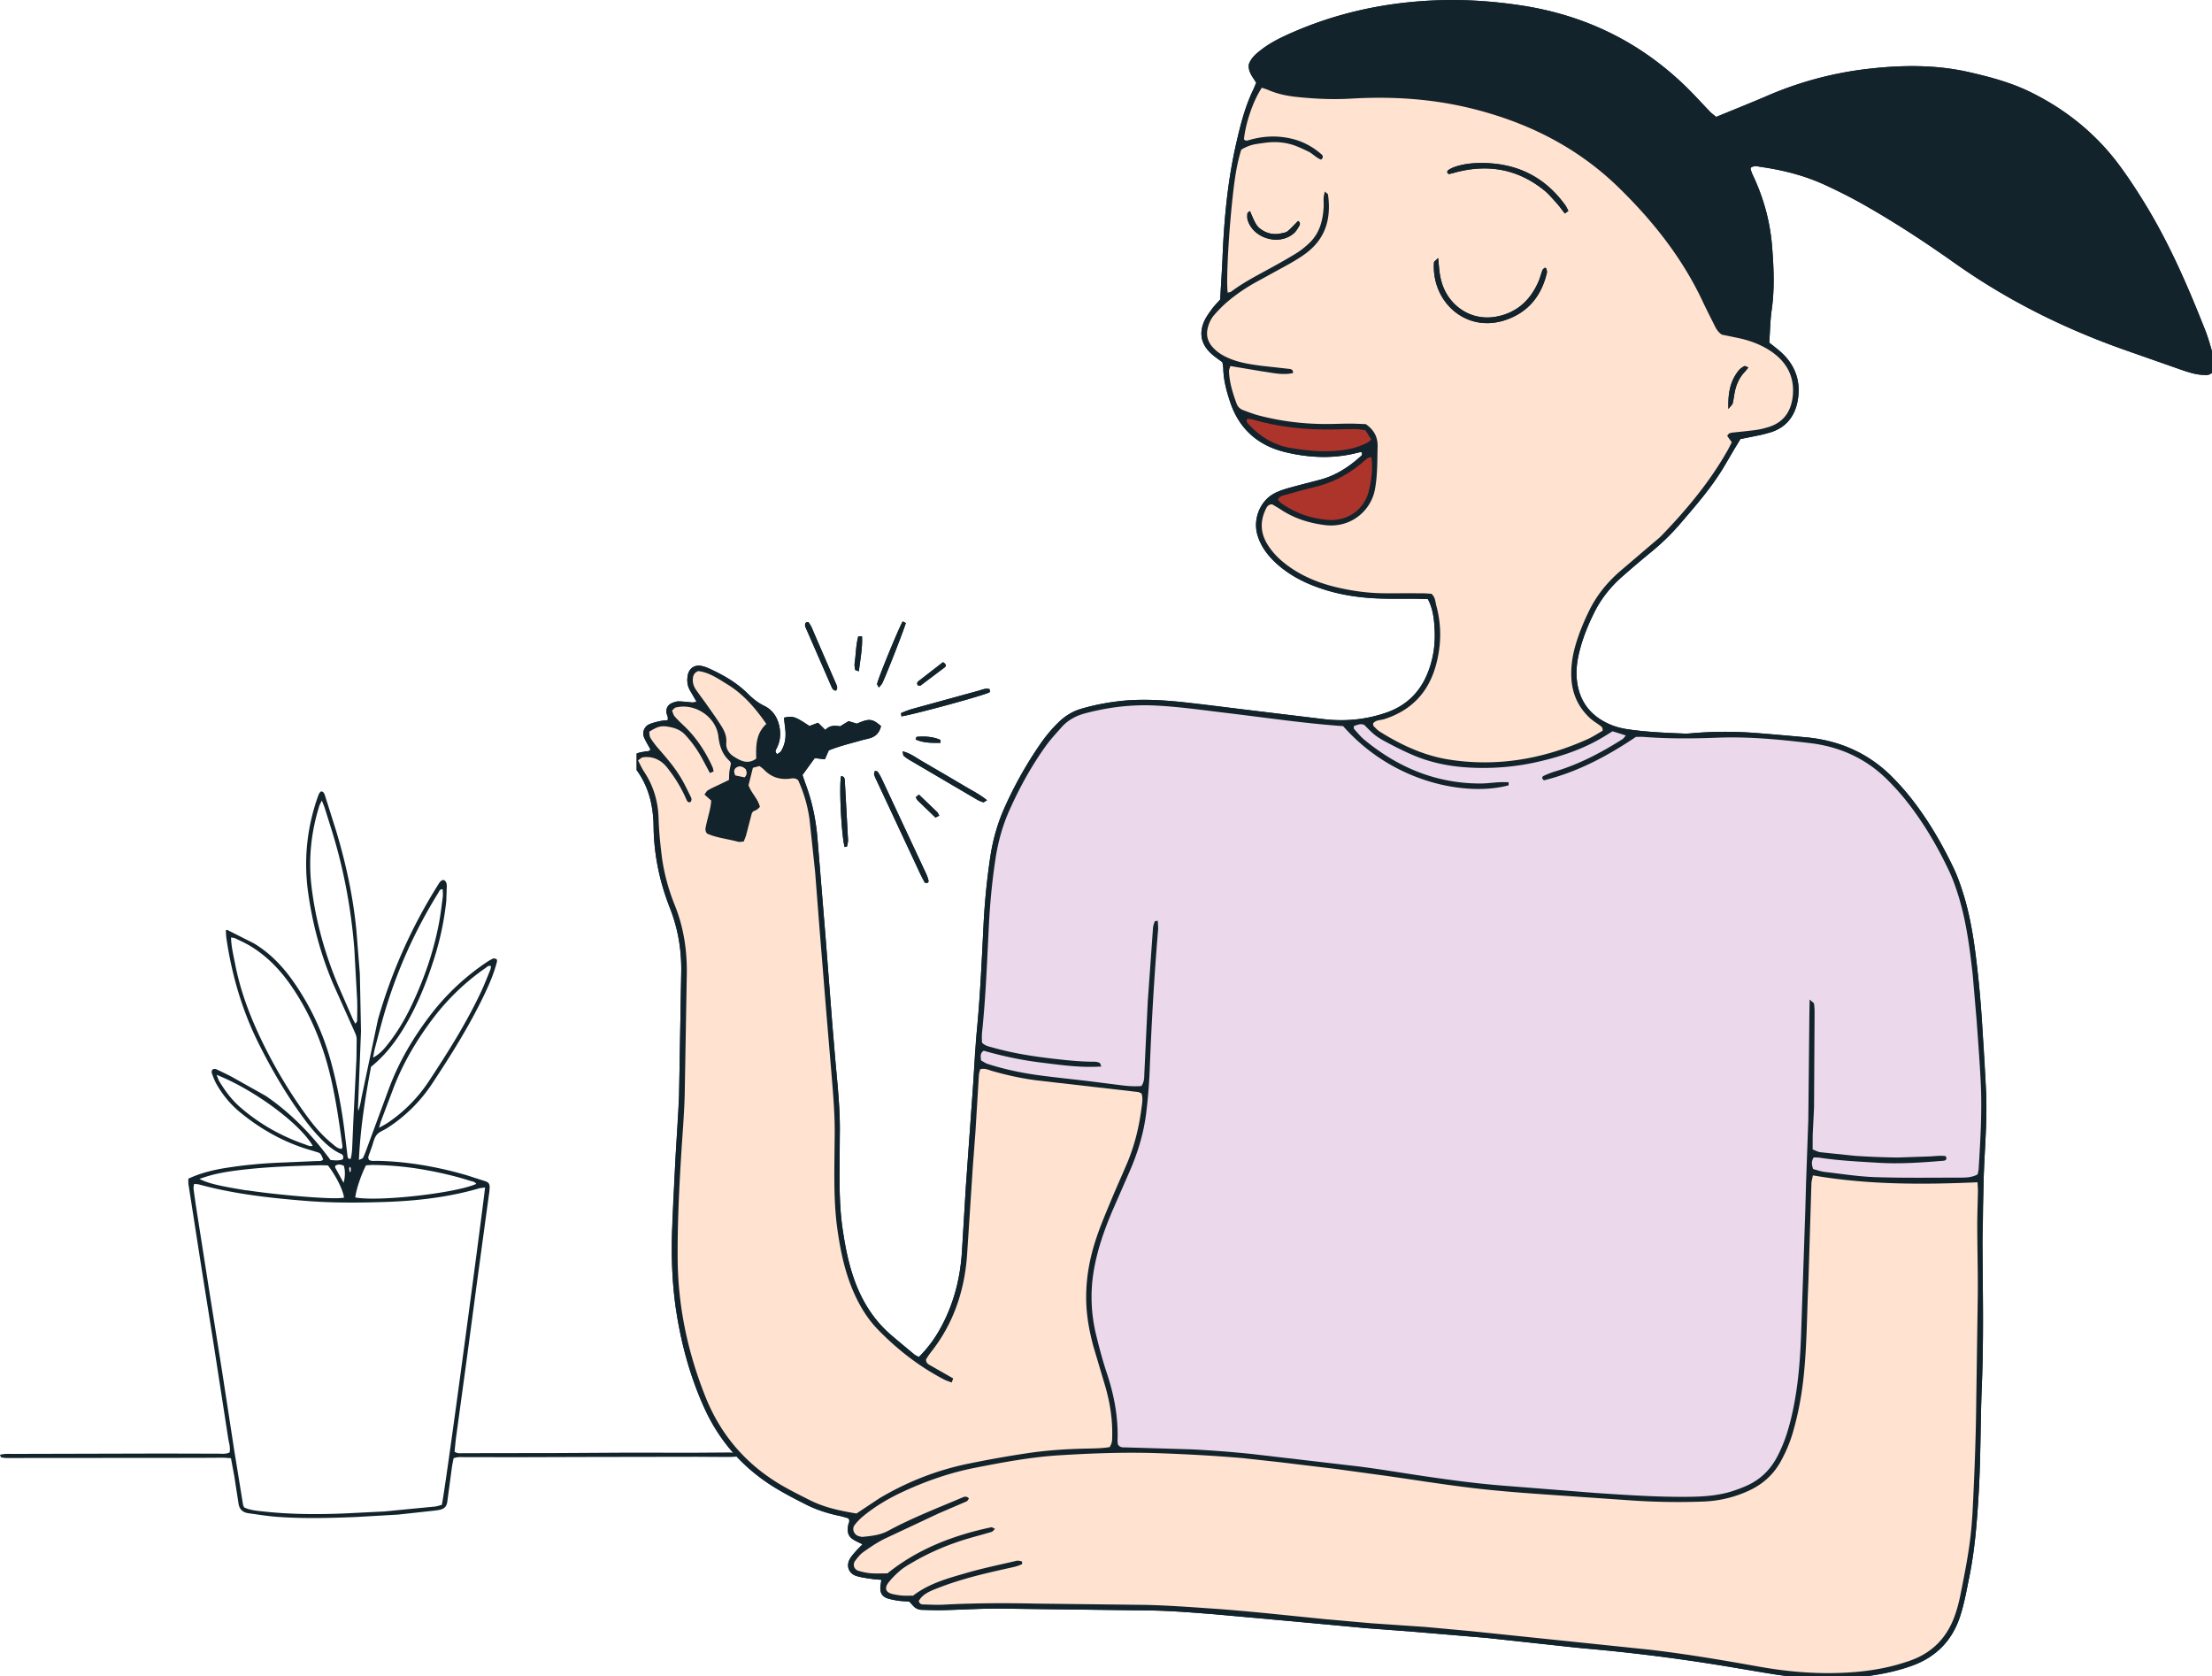 <?xml version="1.0" encoding="UTF-8"?> <svg xmlns="http://www.w3.org/2000/svg" xmlns:v="https://vecta.io/nano" viewBox="0 0 153.062 115.955" height="438.255" width="578.502"><defs><clipPath id="A"><path fill="#fff" transform="matrix(-1 0 0 1 413 0)" d="M0 0h413v439H0z"></path></clipPath></defs><path d="M25.107 80.133c.1-.2.18-.41.257-.62L26.9 75.35c.69-1.867 1.69-3.56 2.897-5.138a16.37 16.37 0 0 1 3.857-3.625c.148-.1.302-.195.465-.264.064-.027.172.003.238.043.034.02.043.124.028.18-.176.698-.447 1.36-.75 2.012-1.046 2.243-2.355 4.335-3.716 6.392a10.55 10.55 0 0 1-3.135 3.104c-.244.156-.555.255-.722.47-.184.236-.238.573-.347.867l-.183.506c-.035.104-.086.2-.002.345.158.118.367.072.56.075 2.1.04 4.146.405 6.16.982l1.344.432c.228.077.3.203.288.467l-.023.268-.265 1.932-.652 4.797-.63 4.733-.774 5.663-.086.846c.206.153.415.106.6.106l6.595-.01 4.51-.026 4.98.003 2.22-.015a3.97 3.97 0 0 1 .535.032c.078.01.188.047.16.16-.01.044-.095.094-.15.098a6.99 6.99 0 0 1-.605.021l-2.086-.012-7.47.012-4.913.015c-1.21.002-2.423-.007-3.634-.003-.262.001-.533-.037-.81.08l-.1.528-.333 2.465c-.04.36-.23.51-.545.575l-.266.043-2.607.284-2.89.166c-1.816.073-3.634.12-5.448-.01-.67-.048-1.335-.16-2-.25-.4-.055-.638-.27-.693-.693l-.287-1.86-.234-1.257-.494-.032-1.75.01-13.258.01c-.132 0-.266-.016-.393-.046-.036-.01-.053-.096-.09-.173.312-.09.604-.064.89-.065l10.297-.026 3.903.01c.264 0 .537.046.802-.087.07-.345-.05-.668-.1-.996l-.986-6.38-.858-5.38-.9-5.78c-.02-.13-.007-.262-.01-.403.825-.384 1.672-.594 2.534-.734 1.352-.22 2.715-.34 4.084-.387l2.286-.1c.147-.007.315.034.426-.115-.182-.422-.18-.424-.45-.51l-.324-.1c-1.843-.516-3.48-1.425-4.955-2.63-.667-.544-1.212-1.2-1.64-1.944-.144-.25-.244-.527-.343-.8-.024-.066.01-.193.064-.236s.178-.047.247-.016a26.65 26.65 0 0 1 1.028.499l2.404 1.348c1.57 1.075 2.907 2.4 4.07 3.9l.408.533c.3.026.586.064.853-.053.045-.164.038-.293-.115-.363-.7-.315-1.216-.836-1.716-1.384-.272-.298-.526-.613-.768-.936-1.24-1.656-2.28-3.43-3.208-5.282-1.156-2.3-1.872-4.747-2.248-7.293-.03-.195-.032-.393-.046-.58.056-.02.083-.038.096-.03l1.85.933c1.153.692 2.056 1.66 2.812 2.76 1.164 1.697 2.015 3.542 2.547 5.532.418 1.562.72 3.145.916 4.75l.2 1.668c.014.103.032.224.217.197.096-.338.104-.695.12-1.05l.063-1.48.22-4.434.015-1.278c.002-.183-.05-.343-.128-.512l-1.51-3.374c-.85-2.013-1.415-4.107-1.718-6.272-.32-2.287-.09-4.516.68-6.69.09-.25.182-.356.275-.323.15.053.18.194.22.317l.75 2.372c.682 2.26 1.18 4.556 1.41 6.907l.24 3.017.08 3.968-.203 5.175c-.01.115.01.233.016.35.105-.306.17-.61.22-.92l1.137-5.4a35.96 35.96 0 0 1 4.111-9.249c.07-.114.136-.236.228-.33.052-.054.165-.098.23-.08s.133.113.164.188a.68.68 0 0 1 .032.265l-.035 1.008a20.13 20.13 0 0 1-.85 4.005c-.528 1.65-1.172 3.248-2.068 4.735-.616 1.023-1.344 1.957-2.287 2.717-.4 2.107-.737 4.225-.84 6.446.132-.066.238-.083.266-.14zm8.015 2.098c-2.127.612-4.304.86-6.51.932-1.817.06-3.635.07-5.448-.076-2.482-.2-4.955-.473-7.37-1.13-.105-.03-.22-.026-.364-.043-.015.123-.05.23-.037.33a52.32 52.32 0 0 0 .208 1.465l.907 5.78.858 5.38.838 5.45.613 3.784c.01.063.05.123.078.193.434.204.908.236 1.372.286 1.855.198 3.716.207 5.578.13l2.755-.137 3.48-.338c.174-.018.342-.08.487-.117.18-.47 2.913-21.008 2.997-21.96-.19.03-.323.035-.448.07zm-9.426-2.94c-.23-1.663-.464-3.324-.862-4.958-.535-2.198-1.395-4.25-2.678-6.116-.756-1.1-1.665-2.052-2.813-2.75-.343-.21-.713-.374-1.075-.55-.072-.035-.163-.034-.28-.055.014.642.165 1.225.278 1.812.35 1.814.986 3.53 1.78 5.193.9 1.884 1.958 3.673 3.193 5.358.505.69 1.053 1.34 1.72 1.88.203.164.39.378.7.385.014-.073.044-.137.036-.195zm-1.612-23.498c-.566 1.824-.755 3.683-.524 5.58.29 2.375.93 4.654 1.86 6.855l.968 2.218c.052.12.12.23.2.388.063-.098.122-.147.123-.197.007-.493.024-.987.001-1.48l-.197-3.56c-.223-2.734-.72-5.42-1.527-8.043l-.523-1.667c-.047-.147-.112-.288-.196-.503-.083.18-.15.288-.186.406zM26.78 77.72a10.33 10.33 0 0 0 2.913-2.939c1.307-1.98 2.57-3.988 3.585-6.14.238-.505.438-1.028.65-1.545.03-.077.032-.167.047-.25-.18-.07-.268.05-.365.118a16.04 16.04 0 0 0-3.624 3.467c-1.183 1.56-2.167 3.232-2.844 5.076l-.782 2.07c-.037.098-.058.202-.13.455.282-.16.42-.23.55-.315zm-.026-5.37c.682-.84 1.233-1.758 1.697-2.73.87-1.825 1.538-3.72 1.917-5.71.117-.614.19-1.238.27-1.86.022-.17-.003-.35-.006-.52-.202-.025-.234.13-.3.236-1.59 2.562-2.82 5.287-3.686 8.175-.256.856-.475 1.724-.704 2.59-.056.21-.086.43-.128.645.415-.223.688-.513.94-.824zM17.07 82.352c1.812.286 6.095.688 6.737.505-.082-.55-.555-1.5-1.116-2.223-.19-.004-.413-.017-.634-.01-1.746.047-3.492.103-5.23.304-.8.092-1.6.203-2.376.428-.192.056-.382.12-.654.207.592.305 1.29.478 3.272.8zm7.518.5c1.616.297 6.94-.294 8.367-.94-.093-.143-.247-.167-.38-.2-.918-.296-1.853-.52-2.8-.703-1.3-.25-2.613-.392-3.938-.408-.177-.002-.353.018-.514.027-.366.732-.695 1.735-.737 2.233zm-9.406-8.027c.4.66.848 1.265 1.427 1.77 1.332 1.162 2.844 2.014 4.512 2.59.16.055.326.153.515.092-.868-1.523-4.026-3.875-6.65-4.912.095.227.13.353.195.462zm8.612 5.833c-.237-.104-.42-.123-.597.005.001.056-.013.106.005.138l.573 1.033c.117-.422.116-.816.02-1.177zm.477.164c-.002-.03-.042-.06-.064-.1-.016.038-.046.077-.045.115.002.084.02.167.03.25l.072-.02c.004-.085.014-.17.008-.256z" fill="#12232c"></path><g clip-path="url(#A)" transform="matrix(.265 0 0 .265 44.053 -0)"><g fill="#12232c"><path d="M293.324 113.606l2.792-.733c4.107-1.3 6.365-4.3 7.067-8.37.863-4.995-.684-9.29-4.517-12.68-.9-.793-1.865-1.51-2.92-2.36.2-2.838.232-5.73.635-8.573.787-5.54.535-11.076.096-16.6-.52-6.542-2.265-12.796-5.1-18.732-.205-.43-.343-.894-.493-1.35-.035-.106.012-.238.026-.4.835-.674 1.81-.35 2.703-.22 5.746.828 11.347 2.243 16.634 4.675 3.278 1.508 6.516 3.126 9.662 4.894 8.4 4.725 16.47 10.017 24.34 15.586 13.67 9.67 28.5 17.042 44.26 22.602l13.965 4.903c1.363.474 2.733.953 4.135 1.29 1.043.25 2.14.365 3.214.374 1.313.01 2.25-1.015 2.18-2.363-.058-1.076-.195-2.17-.483-3.205-.582-2.088-1.173-4.185-1.967-6.198-4.422-11.22-9.207-22.277-15.486-32.61-2.064-3.395-4.246-6.732-6.584-9.943-6.147-8.443-14.035-14.857-23.374-19.48-5.105-2.527-10.57-3.995-16.098-5.26-8.806-2.015-17.7-1.906-26.587-.87-9.268 1.08-18.18 3.5-26.738 7.258-4.182 1.836-8.447 3.485-12.8 5.274-.567-.473-1.145-.875-1.627-1.372-2.013-2.076-3.94-4.24-6.004-6.263-12.085-11.856-26.528-18.92-43.262-21.466C223.445.268 215.903-.226 208.295.1c-13.134.562-25.764 3.31-37.788 8.693-2.53 1.133-5.016 2.36-7.233 4.057-1.44 1.102-2.85 2.24-3.427 3.983-.208 1.936.987 3.234 1.928 4.76-.26.624-.507 1.3-.813 1.927-2.105 4.377-3.28 9.045-4.363 13.747-2.308 10.025-3.238 20.212-3.634 30.465-.135 3.49-.4 6.975-.593 10.477-.76.867-1.537 1.625-2.164 2.492-.77 1.068-1.587 2.156-2.088 3.358-1.35 3.248-.595 6.088 2.114 8.457.8.708 1.717 1.307 2.72 2.064.07.475.214 1.058.227 1.644.066 3.053.857 5.945 1.818 8.813 2.348 7.01 7.29 11.292 14.304 12.998 6.13 1.49 12.385 1.808 18.6.257.35-.088.7-.174 1.054-.235.108-.02.23.05.5.117-.07.275-.045.653-.22.812-3.155 2.87-6.646 5.176-10.828 6.277l-8.03 2.115c-1.38.397-2.783.848-4.03 1.536-3.583 1.975-5.398 6.615-4.3 10.583.73 2.627 2.184 4.8 4.078 6.724 2.93 2.96 6.426 5.047 10.268 6.588 5.427 2.177 11.107 3.172 16.912 3.43 3.368.15 6.745.056 10.118.087 1.068.01 2.135.07 3.192.106 1.394 2.665 1.634 5.444 1.763 8.176.184 3.882-.414 7.695-1.913 11.32-2.05 4.955-5.6 8.352-10.67 10.118-5.323 1.856-10.8 2.376-16.387 1.714l-19.366-2.34-17.933-2.148c-5.395-.54-10.818-.825-16.233-.185-3.35.396-6.66 1.044-9.897 2.006-2.11.626-3.95 1.75-5.553 3.258-1.938 1.827-3.625 3.87-5.132 6.06-3.63 5.275-6.744 10.844-9.332 16.7-1.813 4.102-2.992 8.4-3.65 12.827-.85 5.723-1.418 11.47-1.715 17.26-.487 9.507-.885 19.02-1.82 28.505-.484 4.915-.665 9.86-1.01 14.79l-1.803 25.245-1 16.602c-.356 6.452-1.777 12.63-4.607 18.46-1.826 3.764-3.885 6.714-6.653 9.488-.383-.204-.843-.362-1.196-.65l-6.37-5.342c-4.53-4.015-7.54-9.027-9.5-14.72-1.412-4.123-2.224-8.372-2.858-12.67-.76-5.15-.824-10.328-.798-15.513l.057-9.042c.125-6.284-.523-12.52-1.094-18.76l-.852-10.088-1.787-23.072-2.13-25.944c-.415-4.568-1.33-9.057-2.92-13.386l-.964-2.76 3.202-4.41 2.66.3 1.013-2.326c2.742-1.11 5.666-1.814 8.554-2.63.695-.195 1.404-.342 2.1-.532 1.67-.457 2.616-1.563 2.978-3.186-2.325-1.963-3.05-2.032-6.296-.625l-2.166-.657-2.22 1.36c-1.206-.2-2.66-.374-3.856.936l-1.89-1.87-2.245.845c-3.826-2.526-4.274-2.677-6.674-2.173l.372 3.14c.197 1.967-.053 3.862-1.103 5.57-.218.354-.683.554-.988.8-.69-.5-.468-.96-.25-1.368.947-1.77 1.2-3.614.832-5.598-.46-2.55-1.747-4.55-4.04-5.658-1.678-.8-3.01-1.93-4.302-3.205-2.957-2.92-6.513-4.936-10.274-6.618-.547-.245-1.13-.43-1.714-.563-1.844-.416-3.347.636-3.66 2.535-.222 1.348-.084 2.644.607 3.848l1.705 2.943c-.48.09-.778.21-1.066.19-1.196-.08-2.387-.264-3.582-.282-.577-.01-1.183.206-1.73.427-1.105.446-1.63 1.41-1.458 2.604.05.352.243.68.32 1.032.05.225.01.47.01.84-.704.086-1.422.112-2.112.27-.933.215-1.886.436-2.756.82-1.25.553-1.87 2.1-1.34 3.368.46 1.096 1.107 2.113 1.658 3.138-.202.656-.747.47-1.166.56-.7.145-1.43.207-2.095.448-1.12.405-1.63 1.566-1.198 2.647.266.668.56 1.35.976 1.93 3.148 4.388 4.26 9.333 4.328 14.655.093 7.3 1.572 14.37 4.242 21.155 2.153 5.47 3.09 11.103 2.972 16.966l-.566 32.173c-.146 5.538-.662 11.067-.953 16.603l-.896 19.504c-.18 6.996.126 14 1.25 20.908 1.378 8.477 3.678 16.718 7.247 24.54 4.064 8.9 10.38 15.896 18.782 20.94 2.475 1.485 5.05 2.808 7.625 4.12 2.804 1.428 5.784 2.374 8.866 3.013.815.168 1.6.435 2.274.618.573.75.05 1.27-.037 1.824-.356 2.28.15 3.234 2.29 4.273l1.46.71c-.708.725-1.303 1.28-1.83 1.894-.548.634-1.13 1.27-1.522 2-.968 1.804-.228 3.746 1.723 4.366 1.252.398 2.586.547 3.89.757.82.13 1.654.168 2.652.263-.1.706-.2 1.272-.257 1.844-.13 1.556.502 2.584 1.953 3.023.918.278 1.875.45 2.826.592.83.123 1.677.134 2.752.2l1.066 1.167c.608.65 1.375.983 2.248 1.005 1.926.05 3.854.116 5.778.07 4.817-.11 9.633-.427 14.45-.4l39.754.49c5.535.116 11.067.574 16.6 1.01l20.152 1.82 19.427 1.81 11.17.834 20.164 1.7 15.088 1.615 10.42 1.11c12.123 1.057 24.187 2.576 36.198 4.532l13.892 2.31c7.902 1.176 15.838 1.44 23.775.397 3.94-.517 7.823-1.346 11.59-2.686 6.344-2.26 10.593-6.614 12.65-12.95 1.074-3.307 1.682-6.773 2.377-10.194 1.468-7.22 2.028-14.53 2.46-21.886.552-9.395.44-18.798.826-28.2.506-12.293.245-24.587.166-36.883-.04-5.904.137-11.8.332-17.712.24-7.227.912-14.447.626-21.68-.252-6.38-.687-12.755-1.115-19.127-.266-3.966-.596-7.932-1.028-11.883-.76-6.95-1.65-13.9-3.686-20.606-.767-2.53-1.65-5.055-2.794-7.43-3.244-6.747-7.047-13.17-11.798-18.988-1.142-1.398-2.368-2.733-3.62-4.036-6.284-6.546-14.035-10.015-23.01-10.853l-14.036-1.198c-5.172-.34-10.353-.32-15.526.12-.72.062-1.445.138-2.165.11-5.054-.2-10.1-.4-15.12-1.175-1.92-.298-3.76-.863-5.482-1.756-4.532-2.35-7.006-6.102-7.508-11.173-.29-2.928.208-5.768 1.003-8.566.89-3.14 2.142-6.14 3.603-9.053 1.808-3.606 4.3-6.683 7.324-9.327a302.52 302.52 0 0 1 7.44-6.319c2.713-2.222 5.228-4.636 7.512-7.295 4.005-4.664 8.058-9.29 11.273-14.564 1.066-1.748 2.075-3.53 3.12-5.293l1.442-2.373 5.093-1.024zM62.018 202.223c.21.684.54 1.332.845 1.983l11.276 24.117c.353.754.764 1.48 1.1 2.125.76.223 1.088-.06.95-.64-.164-.7-.443-1.36-.744-2.007l-11.43-24.443a14.47 14.47 0 0 0-1.066-1.86c-.096-.146-.42-.14-.728-.232-.08.327-.288.687-.203.956zM85.74 205.3l-5.276-3.108-5.602-3.265c-1.686-.925-3.226-2.23-5.415-2.76.162.735.137 1.042.273 1.16.453.387.94.74 1.454 1.042l17.707 10.4c.507.296 1.067.518 1.627.697.145.047.385-.196.983-.53-1.97-1.606-3.92-2.53-5.752-3.635zm6.38-24.54c.075-.042.12-.188.13-.29.01-.11-.04-.227-.107-.54-1.025-.326-2.043.198-3.017.457l-17.024 4.678c-1.028.287-2.03.683-3.015 1.094-.084.035.038.565.066.877 3.95-.67 21.536-5.476 22.967-6.277zm-40-2.114l-4.858-11.208-1.558-3.63c-.237-.518-.586-.985-.83-1.388-.9-.034-.907.47-.884.948.01.227.147.452.242.672l6.607 15.146c.243.557.477 1.103 1.226 1.105.484-.52.296-1.086.055-1.644zm11.997-.22c1.084-2.218 5.513-13.553 6.172-15.754l-.822-.426c-1.23 2.247-6.247 14.454-6.67 16.293-.04.174.18.408.453.973.455-.562.722-.793.866-1.086zM54.3 221.14c.213-.04.59-.04.613-.13.143-.57.312-1.162.283-1.738l-.84-15.455c-.035-.617-.2-1.175-.992-1.153-.517 2.922.11 15.25.936 18.475zm4.544-55.018h-.96c-.644 2.297-.615 4.692-.96 7.03-.083.56.04 1.16.14 1.728.02.1.378.16.964.387.37-3.24.986-6.137.816-9.144zm14.823 11.652c-.4.307-.63.74-.176 1.2.234 0 .522.092.666-.014l6.294-4.74c.376-.294.453-.813-.473-1.33l-6.3 4.885zm-.78 30.38c.176.3.304.638.543.873l4.604 4.428.994-.494c-.222-.38-.34-.734-.576-.964l-4.742-4.544-.823.7zm6.47-14.204c-.03-.393.02-.746-.07-.784-1.974-.857-4.056-.958-6.164-.782-.092.008-.153.375-.268.68 2.1.953 4.28.894 6.502.886z"></path><path d="M286.786 117.008l-3.12 5.292c-3.214 5.274-7.268 9.9-11.273 14.565-2.284 2.66-4.8 5.074-7.512 7.295-2.516 2.062-5 4.177-7.44 6.32-3.023 2.644-5.514 5.72-7.323 9.327-1.462 2.914-2.715 5.914-3.604 9.053-.794 2.798-1.292 5.638-1.003 8.566.502 5.07 2.976 8.823 7.5 11.173 1.722.893 3.562 1.458 5.48 1.756 5 .776 10.067.965 15.12 1.175.72.03 1.444-.047 2.165-.1 5.172-.44 10.353-.458 15.526-.12 4.685.307 9.36.762 14.036 1.198 8.974.837 16.724 4.308 23 10.853 1.25 1.303 2.477 2.638 3.62 4.036 4.75 5.817 8.553 12.24 11.798 18.988 1.144 2.376 2.027 4.902 2.794 7.43 2.038 6.715 2.926 13.656 3.686 20.606.432 3.95.762 7.917 1.028 11.883l1.115 19.126c.286 7.235-.387 14.455-.626 21.682l-.332 17.712c.08 12.295.34 24.6-.166 36.882-.387 9.393-.273 18.795-.826 28.2-.433 7.355-.992 14.667-2.46 21.886-.695 3.42-1.303 6.887-2.377 10.194-2.056 6.335-6.305 10.7-12.65 12.95-3.767 1.34-7.648 2.17-11.6 2.687-7.936 1.042-15.873.778-23.775-.397-4.643-.7-9.26-1.557-13.892-2.3-12-1.956-24.075-3.475-36.198-4.532-3.48-.303-6.946-.736-10.42-1.1L222 427.64l-20.163-1.7-11.17-.834-19.427-1.8-20.152-1.82c-5.523-.437-11.055-.895-16.6-1l-39.754-.5c-4.815-.028-9.632.288-14.45.4-1.925.045-3.853-.022-5.778-.07-.873-.022-1.64-.356-2.248-1.006l-1.066-1.166c-1.076-.076-1.922-.087-2.752-.2-.95-.14-1.907-.313-2.826-.592-1.452-.44-2.082-1.467-1.953-3.024.047-.57.156-1.138.257-1.844-.998-.095-1.832-.13-2.652-.262-1.305-.2-2.64-.36-3.9-.757-1.95-.62-2.7-2.562-1.723-4.366.4-.73.974-1.366 1.522-2 .53-.612 1.124-1.168 1.83-1.894l-1.46-.7c-2.138-1.038-2.645-1.992-2.3-4.274.086-.555.6-1.074.037-1.823-.663-.182-1.458-.45-2.273-.618-3.08-.64-6.062-1.585-8.866-3.013-2.574-1.3-5.15-2.634-7.625-4.12-8.4-5.042-14.717-12.03-18.782-20.938-3.568-7.822-5.87-16.062-7.247-24.54-1.125-6.918-1.43-13.912-1.25-20.908.167-6.504.555-13.005.896-19.504l.953-16.603.566-32.173c.12-5.862-.82-11.496-2.972-16.966-2.67-6.786-4.15-13.854-4.242-21.155-.068-5.322-1.18-10.268-4.328-14.655-.415-.58-.7-1.26-.976-1.93a1.98 1.98 0 0 1 1.198-2.647c.666-.24 1.395-.303 2.095-.45.42-.087.964.1 1.166-.558-.55-1.025-1.2-2.042-1.658-3.138-.53-1.27.1-2.815 1.34-3.368.87-.385 1.822-.608 2.756-.82.7-.157 1.408-.184 2.112-.27 0-.368.04-.614-.01-.84-.078-.35-.27-.68-.32-1.032-.17-1.195.353-2.158 1.458-2.604.55-.222 1.154-.436 1.73-.427 1.195.017 2.386.2 3.582.282.287.02.585-.1 1.066-.2l-1.705-2.943c-.7-1.204-.828-2.5-.607-3.848.313-1.9 1.816-2.95 3.66-2.535a9.12 9.12 0 0 1 1.714.563c3.76 1.682 7.317 3.698 10.273 6.618 1.3 1.275 2.624 2.394 4.302 3.205 2.292 1.106 3.58 3.107 4.04 5.658.358 1.985.115 3.828-.832 5.598-.218.407-.44.868.25 1.368.305-.236.77-.437.988-.8 1.05-1.708 1.3-3.604 1.103-5.57-.105-1.055-.248-2.105-.372-3.14 2.4-.504 2.85-.353 6.674 2.173l2.245-.845 1.9 1.87c1.197-1.3 2.65-1.146 3.856-.937l2.22-1.36 2.166.657c3.245-1.408 3.97-1.338 6.296.625-.363 1.623-1.3 2.73-2.98 3.186-.696.2-1.406.337-2.1.532-2.888.815-5.812 1.52-8.554 2.63l-1.013 2.326-2.66-.3-3.202 4.4.964 2.76c1.587 4.328 2.503 8.818 2.918 13.385l2.13 25.945 1.787 23.072.853 10.088c.572 6.24 1.22 12.477 1.094 18.76l-.057 9.04c-.026 5.187.038 10.366.798 15.514.634 4.3 1.446 8.548 2.858 12.67 1.95 5.694 4.96 10.706 9.5 14.72 2.072 1.837 4.23 3.58 6.37 5.34.352.3.813.45 1.196.652 2.768-2.773 4.827-5.724 6.653-9.488 2.83-5.83 4.25-12 4.607-18.46l1-16.603 1.804-25.245 1-14.8c.935-9.483 1.332-18.997 1.82-28.504a179.83 179.83 0 0 1 1.715-17.259c.658-4.426 1.835-8.725 3.65-12.827 2.6-5.857 5.7-11.426 9.332-16.7 1.507-2.2 3.194-4.233 5.132-6.06 1.602-1.5 3.442-2.632 5.553-3.258 3.237-.96 6.546-1.6 9.897-2.006 5.416-.64 10.838-.356 16.233.185 6 .6 11.956 1.424 17.933 2.148l19.366 2.34c5.588.662 11.063.14 16.387-1.714 5.068-1.766 8.62-5.163 10.67-10.118 1.5-3.623 2.097-7.437 1.913-11.32-.13-2.732-.37-5.5-1.763-8.176l-3.192-.106c-3.373-.03-6.75.063-10.118-.087-5.805-.257-11.485-1.252-16.9-3.43-3.843-1.54-7.338-3.627-10.27-6.588-1.893-1.914-3.35-4.097-4.078-6.724-1.1-3.968.715-8.608 4.3-10.583 1.248-.7 2.652-1.14 4.03-1.536 2.66-.766 5.353-1.4 8.03-2.115 4.182-1.102 7.673-3.407 10.828-6.277.175-.16.15-.537.22-.812-.27-.067-.393-.135-.5-.117a14.17 14.17 0 0 0-1.054.235c-6.226 1.552-12.48 1.235-18.6-.257-7.015-1.707-11.956-6-14.304-12.998-.96-2.868-1.752-5.76-1.818-8.813-.013-.586-.158-1.168-.227-1.644-1.004-.756-1.9-1.355-2.72-2.064-2.7-2.368-3.464-5.2-2.113-8.457.5-1.202 1.316-2.3 2.087-3.358.627-.867 1.403-1.625 2.164-2.492l.593-10.477c.396-10.254 1.326-20.44 3.634-30.465 1.084-4.702 2.26-9.37 4.363-13.747.306-.637.552-1.303.813-1.927-.94-1.526-2.136-2.825-1.928-4.76.577-1.745 1.987-2.88 3.428-3.983 2.216-1.695 4.7-2.923 7.232-4.057C182.55 3.422 195.18.676 208.314.113c7.608-.326 15.15.168 22.686 1.315 16.734 2.547 31.178 9.6 43.262 21.466 2.064 2.024 4 4.187 6.004 6.263.48.496 1.06.898 1.628 1.372l12.8-5.274a92.91 92.91 0 0 1 26.738-7.258c8.897-1.037 17.78-1.147 26.587.87 5.527 1.265 10.993 2.732 16.098 5.26 9.34 4.624 17.226 11.038 23.374 19.48 2.338 3.2 4.52 6.548 6.584 9.944 6.28 10.333 11.064 21.4 15.486 32.6.794 2.012 1.385 4.1 1.967 6.198.288 1.034.425 2.13.483 3.205.072 1.348-.866 2.373-2.18 2.363-1.074-.01-2.172-.124-3.214-.374-1.402-.336-2.77-.814-4.135-1.3l-13.965-4.903c-15.76-5.56-30.6-12.932-44.26-22.602-7.872-5.568-15.93-10.86-24.34-15.586-3.146-1.767-6.384-3.385-9.662-4.894-5.287-2.432-10.887-3.846-16.634-4.675-.893-.13-1.868-.454-2.703.22-.013.162-.06.294-.025.4.15.455.287.92.492 1.35 2.834 5.936 4.58 12.2 5.1 18.732.438 5.522.7 11.058-.097 16.6-.403 2.84-.437 5.735-.635 8.573 1.056.85 2.024 1.566 2.92 2.36 3.834 3.4 5.38 7.685 4.518 12.68-.703 4.07-2.96 7.07-7.068 8.37a31.56 31.56 0 0 1-2.792.733l-5.098 1.03-1.437 2.368zm20.648 145.065c.12.83.15 1.678.147 2.52l-.142 24.6c-.025 2.408-.257 4.813-.354 7.22-.048 1.193-.01 2.388-.01 3.7.72.263 1.36.636 2.035.72 2.987.367 5.976.742 8.976.94 3.723.246 7.457.4 11.188.444 2.765.03 5.534-.173 8.3-.283 1.43-.057 2.863-.28 4.25-.078.465.954-.106 1.163-.696 1.212-5.644.463-11.292.87-16.96.517-5.048-.313-10.103-.538-15.113-1.297-.57-.087-1.154-.073-1.694-.105-.672 1.03-.544 1.936-.16 3.05.948.24 1.968.618 3.02.74 4.425.518 8.85 1.224 13.3 1.368 7.46.24 14.934.12 22.4.12 1.432 0 2.875-.092 4.24-.838.095-.494.237-.957.266-1.426.457-7.58.916-15.165.53-22.76-.274-5.414-.682-10.822-1.08-16.23l-1.02-11.882c-.773-6.824-1.647-13.645-3.66-20.24-.702-2.298-1.508-4.6-2.533-6.757-3.205-6.772-7.012-13.192-11.76-19.012-1.292-1.584-2.692-3.1-4.13-4.544-5.646-5.704-12.574-8.826-20.468-9.764-8.014-.952-16.063-1.722-24.142-1.4-6.388.253-12.756.288-19.128-.2-.715-.056-1.44-.008-2.107-.008-7.503 5.05-15.328 9.195-24.013 11.334-.643-.5-.522-.958-.028-1.187.976-.452 1.987-.852 3.018-1.16 6.3-1.875 12.013-4.922 17.53-8.405.283-.178.465-.516.86-.966l-3.458-1.082-2.217 1.36c-5.412 3.3-11.336 5.26-17.473 6.648-5.912 1.337-11.9 1.796-17.95 1.445-4.954-.287-9.796-1.25-14.385-3.2-2.102-.893-4.158-1.908-6.182-2.97-3.514-1.842-3.907-2.183-6.6-4.93-.993-.477-1.845.016-2.72.25 0 .354-.1.647.015.764.886.98 1.722 2.034 2.734 2.87 8.743 7.203 18.663 11.352 30.1 11.395 1.68.007 3.36-.24 5.044-.333.823-.046 1.652-.008 2.493-.008v.8c-10.556 2.872-29.82-.288-43.2-15.45-10.172-.72-20.296-2.233-30.455-3.442-6.215-.74-12.4-1.638-18.678-1.94-6.2-.3-12.267.456-18.23 2.04-2.337.62-4.5 1.754-6.148 3.617-1.435 1.622-2.922 3.218-4.178 4.975-3.796 5.308-6.92 11-9.562 16.976-1.767 3.993-2.877 8.18-3.533 12.483-.872 5.72-1.418 11.47-1.713 17.257-.48 9.386-.813 18.782-1.798 28.138-.088.826-.012 1.67-.012 2.517.803.877 1.893 1.04 2.914 1.326 5.114 1.438 10.342 2.27 15.6 2.877 3.6.413 7.18.8 10.804.796a3.29 3.29 0 0 1 1.372.293c.206.096.262.5.468.956-5.394.362-10.5-.393-15.632-1.02a96.69 96.69 0 0 1-15.074-3.103c-1.032.656-.785 1.52-.7 2.53.527.283 1.1.72 1.765.93 4.367 1.402 8.845 2.344 13.382 2.956 4.414.596 8.85 1.034 13.273 1.563l8.24 1.046c1.788.23 3.573.342 5.215.197.825-1.158.725-2.276.778-3.344l.9-18.778 1.365-19.107c.043-.582.238-1.164.438-1.718.043-.12.412-.12.813-.22.03.85.137 1.666.07 2.468-1.015 12.13-1.7 24.278-2.183 36.44a138.08 138.08 0 0 1-.898 11.167c-.64 5.293-2.163 10.366-4.3 15.256l-4.485 10.266c-2.1 4.88-3.846 9.86-4.816 15.113-1.1 5.9-.894 11.76.53 17.566.803 3.274 1.657 6.547 2.728 9.74 1.936 5.77 3.046 11.644 2.835 17.744-.012.35.07.706.102 1.008.6.914 1.503.733 2.315.757l16.974.505c5.3.27 10.58.668 15.845 1.227l27.625 3.22c5.373.675 10.718 1.576 16.075 2.38 7.384 1.1 14.778 2.113 22.228 2.683l23.77 1.88c8.17.542 16.344 1.1 24.545 1 3.75-.05 7.462-.327 11.056-1.47 1.373-.436 2.73-.952 4.037-1.56 3.27-1.52 5.735-3.906 7.48-7.077 2.115-3.846 3.335-7.987 4.247-12.243 1.497-6.982 2.002-14.064 2.225-21.18l1.053-31.075.2-7.228.592-16.62.272-27.117.082-4.266c.712.68 1.108.878 1.145 1.127zM158.57 36.343c.347.5.806.376 1.273.237 3.653-1.1 7.337-1.273 11.066-.4 2.998.694 5.62 2.1 7.92 4.123.375.33.54.8-.114 1.368-1.274-.45-2.23-1.62-3.504-2.206-1.417-.65-2.833-1.356-4.323-1.778a16.21 16.21 0 0 0-4.279-.597c-1.552-.01-3.112.254-4.657.48a10.52 10.52 0 0 0-4.084 1.502c-1.096 3.492-1.633 7.06-2.052 10.633-1.233 10.528-1.922 23.527-1.492 26.698.332-.096.7-.105.954-.3 3.098-2.327 6.53-4.086 9.9-5.94 2.428-1.33 4.852-2.678 7.203-4.138 1.216-.755 2.353-1.686 3.38-2.7 2.567-2.504 3.407-5.743 3.614-9.198.05-.84-.035-1.688 0-2.53.02-.446.16-.886.3-1.603.425.4.813.57.846.8.822 5.86-.418 11.046-5.213 14.9-1.492 1.202-3.164 2.2-4.83 3.16-2.713 1.563-5.48 3.032-8.237 4.516-2.876 1.548-5.58 3.356-8.06 5.47-1.187 1-2.284 2.145-3.316 3.316-.88.998-1.446 2.194-1.76 3.52-.46 1.934.037 3.572 1.332 5 1.322 1.47 3.005 2.396 4.82 3.1 2.5.965 5.12 1.35 7.743 1.706 2.504.34 5.026.556 7.538.84.515.058.895.296.84 1.07-2.713.608-5.403-.08-8.087-.448-2.723-.375-5.425-.902-8.273-1.385-.138.53-.368.977-.35 1.413.122 2.925.998 5.682 1.987 8.406.306.84.93 1.4 1.756 1.713 1.354.496 2.705 1.03 4.097 1.392 5.858 1.524 11.825 2.24 17.877 2.208l5.782-.1c1.437-.001 2.874.087 4.217.133 2.158 1.52 3.155 3.4 3.087 5.9-.1 3.73-.01 7.447-.703 11.164-1.02 5.468-6.196 10.153-13.067 9.293-4.12-.516-8-1.733-11.483-4.037-.797-.527-1.635-.994-2.285-1.385-.933.03-1.284.522-1.56 1.06-1.6 3.145-1.57 6.248.27 9.297 1.592 2.635 3.813 4.64 6.337 6.343 3.644 2.456 7.675 4 11.927 5 4.116.96 8.3 1.52 12.527 1.53l9.76.004c.83.004 1.66.092 2.337.132 1.036.927.994 2.093 1.27 3.118 1.4 5.118 1.3 10.245-.058 15.357-1.928 7.206-6.4 11.972-13.544 14.25-1 .316-2.205.164-2.926 1.15.06.26.038.548.17.682.505.5 1.004 1.06 1.607 1.437 5.662 3.536 11.624 6.312 18.3 7.326 12.532 1.902 24.455-.216 35.924-5.356 1.412-.633 2.713-1.5 3.932-2.197.115-.8-.24-1.08-.65-1.372-.983-.692-2.022-1.338-2.88-2.166-2.8-2.704-4.33-6.03-4.593-9.933-.203-3.046.226-6.008 1.073-8.926.9-3.134 2.15-6.135 3.6-9.06 1.947-3.953 4.674-7.297 7.984-10.172l8.25-7.04c.916-.783 1.88-1.52 2.713-2.385 6.542-6.8 12.548-13.997 17.203-22.248.354-.627.66-1.28 1.045-2.026l-1.185-1.647c.27-.68.827-.827 1.446-.893l6.1-.682c1.067-.148 2.124-.423 3.16-.73 3.937-1.172 5.93-4.032 6.382-7.93.622-5.342-1.695-9.364-6.138-12.182-2.562-1.625-5.4-2.618-8.386-3.222l-3.985-.825c-1.17-.8-1.6-1.807-2.085-2.77l-2.88-5.834c-5.348-11.397-13.012-21.065-21.976-29.807-10.918-10.648-24.015-17.123-38.7-20.7-10.28-2.512-20.695-3.136-31.214-2.5-4.707.28-9.397.054-14.074-.432-2.637-.273-5.233-.8-7.68-1.905-.43-.2-.9-.3-1.512-.525-2.292 3.48-4.2 9.127-4.66 13.45zm148.558 270.545c-.15.82-.364 1.505-.386 2.196l-.775 25.304c-.396 8.306-.37 16.634-1.24 24.916-.53 5.045-1.445 10.014-2.88 14.884-.752 2.552-1.796 4.985-3.076 7.318-1.924 3.504-4.74 6.033-8.358 7.7-3.77 1.737-7.75 2.687-11.872 2.84-6.383.238-12.77.133-19.147-.317l-15.142-1.047c-9.133-.64-18.276-1.2-27.363-2.336-7.05-.872-14.066-2-21.1-3l-13.244-1.813-14.707-1.774-9.696-1.065c-7.203-.606-14.42-1.005-21.646-1.266-8.683-.315-17.354.001-26 .53-7.46.456-14.805 1.832-22.14 3.272-6.43 1.262-12.547 3.37-18.474 6.088-3.843 1.763-7.498 3.867-10.766 6.575a13.73 13.73 0 0 0-2.235 2.33c-.762 1.02-.098 2.554 1.14 2.87.346.1.716.2 1.06.173 2.268-.244 4.5-.45 6.6-1.588 6.152-3.332 12.682-5.843 19.105-8.58.643-.274 1.312-.626 1.983.16-.206.25-.366.632-.64.753l-7.3 3.14-14.06 6.6c-1.934.953-3.746 2.183-5.512 3.43-.864.6-1.57 1.5-2.212 2.35-.73.98-.263 2.284.902 2.612 1.038.3 2.1.548 3.18.628 1.433.106 2.88.026 4.35.026 7.956-6.4 17.204-9.936 27.1-12.03.24-.05.546.216 1 .412-.4.364-.608.702-.9.787-1.844.556-3.707 1.046-5.558 1.577-5.35 1.533-10.45 3.663-15.25 6.485-1.037.608-2.097 1.22-3.008 1.992-1.095.93-2.137 1.957-3.03 3.077-1.253 1.57-.822 2.704 1.07 3.12.82.18 1.658.326 2.494.384.953.066 1.915.016 2.782.016 4.255-3.26 9.185-4.55 14.026-5.953 4.273-1.238 8.646-2.136 12.983-3.144.432-.1.93.048 1.386.148.067.015.052.4.086.7-1.162.595-2.46.83-3.743 1.115-6.114 1.36-12.208 2.783-18.063 5.072-1.574.615-3.173 1.176-4.406 2.4-.328.326-.573.736-.796 1.03.188.7.583.922 1.1.933 1.806.035 3.618.148 5.417.053 8.066-.43 16.13-.452 24.203-.276l28.555.336c5.777.133 11.55.56 17.32.955 4.686.32 9.365.756 14.04 1.2l15.818 1.606 11.878 1.043 14.06.962 11.874 1.092 46.362 4.813c9.7 1.12 19.3 2.755 28.912 4.47 6.895 1.23 13.854 1.857 20.86 1.62 5.55-.188 11.043-.874 16.376-2.526.805-.25 1.6-.5 2.4-.8 5.556-2.036 9.287-5.917 11.294-11.432.697-1.916 1.2-3.918 1.604-5.92 1.163-5.9 2.373-11.817 2.85-17.838l.223-2.884c.507-9.992.913-19.988 1-29.996l.4-27.48c.047-5.906-.127-11.813-.142-17.72-.008-3.012.124-6.026.173-9.04.01-.706-.057-1.413-.104-2.47-14.574.642-28.765.646-43-1.8zM63.394 391.18c7.307-4.342 15.138-7.393 23.463-9.082 5.07-1.03 10.17-1.948 15.286-2.702 5.364-.8 10.78-1.114 16.206-1.205 1.793-.03 3.585-.108 5.148-.364.766-1.112.67-2.096.686-3.05.08-4.498-.637-8.88-1.922-13.18l-2.986-10.043c-1.037-3.84-1.77-7.735-1.877-11.747-.15-5.743.85-11.3 2.678-16.685 1.08-3.2 2.395-6.302 3.685-9.416l4.287-9.957c1.943-4.577 3.12-9.365 3.764-14.283.17-1.292.452-2.612.03-3.98-.314-.13-.626-.344-.958-.382l-26.193-3.008c-4.06-.503-8.064-1.382-12.003-2.525-.9-.26-1.785-.74-2.98-.397-.107.485-.305 1.037-.34 1.6l-.9 14.795-.68 9.012-1.528 23.447c-.725 9.213-3.596 17.667-9.4 24.995-.514.648-.94 1.365-1.294 1.884-.016.992.6 1.267 1.08 1.554l6.02 3.428-.4 1.067c-.722-.283-1.403-.48-2.02-.8-6.47-3.37-12.15-7.798-17.23-13.014-2.725-2.798-4.715-6.078-6.288-9.634-2.313-5.228-3.474-10.748-4.28-16.375-.842-5.872-.85-11.773-.806-17.68l.066-6.146c.133-6.038-.425-12.04-.92-18.044l-1.273-15.13-1.867-23.06-1.032-13.336-1.448-13.653a36.68 36.68 0 0 0-3.01-10.42c-.804-.6-1.412-.458-2-.38-2.687.36-5.002-.348-6.9-2.334-.322-.337-.728-.595-1.166-.947l-1.73.45-1.142 4.54c.68 2.05 2.468 3.55 2.97 5.67-.726.737-.788.78-1.732 1.16-.137.2-.34.365-.398.577l-1.456 5.594c-.153.566-.4 1.1-.647 1.72-.56.026-1.056.166-1.484.05-2.768-.748-5.67-1.028-8.095-2.138-.592-.778-.396-1.36-.28-1.948.442-2.23 1.238-4.392 1.375-6.657l-1.76-1.583c.34-.435.548-.896.902-1.1.82-.497 1.707-.882 2.573-1.302l2.92-1.393c.043-.846.037-1.56.126-2.26s.27-1.394.404-2.055c-.14-.25-.2-.5-.375-.658-1.908-1.713-2.625-3.903-2.913-6.403-.6-5.117-6.14-8.8-11.165-7.537-.308.077-.544.442-.948.8.226.5.352 1.125.7 1.537.786.908 1.677 1.728 2.547 2.56 3.18 3.045 5.52 6.668 7.33 10.653.145.32.18.7.288 1.132l-.964.42-1.9-3.548c-1.253-2.353-2.77-4.515-4.594-6.462-1.225-1.3-2.812-1.826-4.495-2.1-1.782-.292-2.694-.018-4.868 1.317.084.5.03 1.148.308 1.6.63 1.017 1.372 1.977 2.16 2.88 2.064 2.362 4.1 4.743 5.733 7.432.992 1.643 1.808 3.394 2.667 5.114.213.427.303.924-.128 1.353-.597.208-.853-.28-1.024-.674-1.114-2.552-2.5-4.948-4.15-7.18-.503-.676-1-1.38-1.595-1.96-1.56-1.502-3.452-2.172-5.6-1.877-.4.056-.774.47-1.295.804.566 1.066.994 2.06 1.584 2.947 2.475 3.718 3.67 7.784 3.794 12.252.087 3.125.403 6.252.776 9.36.547 4.567 1.742 9 3.453 13.255 2.382 5.922 3.265 12.043 3.128 18.4l-.54 31.086c-.14 5.297-.6 10.586-.925 15.877-.552 9.024-.984 18.05-.912 27.096.1 12.45 2.67 24.406 7.267 35.922 3.974 9.954 10.64 17.695 19.916 23.1 2.388 1.394 4.877 2.62 7.346 3.87 3.806 1.924 7.92 2.782 12.185 3.485 2.167-1.45 4.014-2.808 5.975-3.973zM23.697 178.682c-2.44-1.5-4.83-3.17-7.634-3.47-.96.4-1.258 1.023-1.36 1.777-.15 1.13.15 2.17.783 3.085.956 1.387 2 2.72 2.958 4.098 1.244 1.773 2.504 3.536 3.662 5.365.837 1.323 1.458 2.717 1.304 4.408-.143 1.568.725 2.818 2 3.622 1.748 1.093 3.584 2.115 5.818.517-.052-3.156-.2-6.464 2.638-9.056-3-4.335-6.097-7.852-10.178-10.347zm144.75-47.205c3.63 2.545 7.704 3.925 12.082 4.27 5.253.414 9.454-2.874 10.615-7.375.752-2.915 1.126-5.885.727-9.018-.385.095-.76.088-1.002.266-.676.498-1.3 1.077-1.938 1.612-3.678 3.036-7.846 5.038-12.504 6.094-2.57.583-5.098 1.355-7.64 2.058-.577.16-1.152.372-1.318 1.216.286.26.6.612.977.877zM190.3 112.33c-.87-.1-1.7-.296-2.5-.3-2.04-.01-4.082.073-6.122.103-7.122.104-14.138-.625-21-2.656-.336-.1-.703-.107-1.057-.125-.102-.004-.2.107-.318.167-.132.68.334 1.1.728 1.508 2.975 3.16 6.598 5.27 10.86 5.96 4.86.788 9.764 1.253 14.692.34 1.8-.33 3.486-.875 5.104-1.683.314-.156.578-.4 1.168-.84l-1.554-2.474zM28.513 200.865c-.684-.675-1.524-1.077-2.454-.494-.667.42-.767 1.136-.3 2.084l2.42.502c.7-.67.626-1.34.325-2.092zm33.707.405c-.077.324-.285.685-.202.955.2.683.54 1.33.845 1.983l11.276 24.117 1.1 2.125c.76.223 1.088-.062.95-.64-.164-.7-.443-1.36-.744-2.007l-11.43-24.442a14.55 14.55 0 0 0-1.066-1.861c-.097-.144-.42-.14-.73-.23zm29.27 7.666c-1.97-1.606-3.92-2.53-5.75-3.635l-5.276-3.108-5.602-3.265c-1.686-.925-3.226-2.23-5.415-2.76.162.734.137 1.042.273 1.16a10.26 10.26 0 0 0 1.454 1.042l17.707 10.398c.507.297 1.067.52 1.628.698.144.047.383-.196.98-.53zm-22.338-21.9c3.95-.67 21.536-5.477 22.968-6.277.075-.042.12-.188.13-.3.01-.1-.04-.227-.107-.54-1.025-.326-2.043.198-3.017.457l-17.024 4.678c-1.028.287-2.03.683-3.015 1.094-.084.036.038.566.064.877zM52.057 180.3c.483-.52.295-1.087.054-1.644l-4.858-11.208-1.558-3.63c-.237-.518-.586-.985-.83-1.388-.9-.034-.907.47-.884.947.01.228.146.453.242.672l6.608 15.147c.244.556.478 1.104 1.227 1.105zm11.187-.787c.454-.563.722-.795.866-1.088 1.084-2.217 5.513-13.552 6.172-15.754l-.822-.425c-1.23 2.246-6.247 14.453-6.67 16.293-.04.174.18.408.453.974zm-9.878 23.152c-.517 2.92.1 15.252.936 18.475.213-.04.6-.04.613-.13.143-.568.312-1.16.283-1.737l-.84-15.455c-.034-.62-.2-1.176-.992-1.154zm4.664-27.4c.37-3.24.986-6.136.816-9.143h-.96c-.644 2.297-.615 4.7-.96 7.028-.083.56.04 1.16.14 1.728.02.1.378.16.964.387zm21.95-2.365l-6.3 4.884c-.4.308-.63.74-.176 1.2.234 0 .522.1.666-.015l6.294-4.74c.376-.294.453-.812-.473-1.33zm-6.28 34.552l-.822.702c.176.3.304.637.543.872l4.604 4.428.993-.494c-.222-.38-.34-.733-.576-.964l-4.743-4.544zm-.843-14.387c2.1.953 4.28.895 6.502.887-.03-.394.02-.747-.07-.785-1.974-.857-4.056-.958-6.164-.782-.092.008-.153.374-.268.68z"></path></g><path fill="#ebd8eb" d="M306.285 260.945c.716.682 1.112.88 1.148 1.128.122.83.152 1.678.148 2.52l-.142 24.59-.354 7.22-.01 3.708c.72.264 1.36.637 2.035.72l8.976.94a204.73 204.73 0 0 0 11.188.443l8.3-.283c1.43-.056 2.863-.28 4.25-.077.465.954-.106 1.163-.696 1.212-5.645.462-11.292.87-16.96.517-5.048-.314-10.103-.538-15.113-1.297-.57-.087-1.154-.074-1.694-.105-.672 1.03-.544 1.935-.16 3.05.948.24 1.968.618 3.02.74 4.425.517 8.85 1.223 13.3 1.368 7.46.24 14.933.12 22.4.12 1.432 0 2.875-.092 4.24-.84.095-.494.237-.956.266-1.425.457-7.58.916-15.165.53-22.76-.274-5.414-.682-10.823-1.08-16.23l-1.02-11.882c-.774-6.824-1.647-13.645-3.66-20.242-.702-2.297-1.508-4.59-2.533-6.757-3.205-6.77-7.012-13.192-11.76-19.01-1.292-1.584-2.692-3.1-4.13-4.544-5.646-5.705-12.574-8.826-20.468-9.764-8.014-.952-16.063-1.723-24.142-1.4-6.388.253-12.756.288-19.128-.2-.715-.056-1.44-.008-2.107-.008-7.504 5.05-15.328 9.195-24.013 11.334-.643-.5-.522-.96-.028-1.187.976-.453 1.987-.853 3.018-1.16 6.29-1.876 12.013-4.922 17.53-8.405.283-.18.465-.516.86-.967l-3.46-1.082-2.216 1.362c-5.412 3.3-11.336 5.26-17.473 6.648-5.912 1.337-11.91 1.796-17.95 1.445-4.954-.287-9.796-1.25-14.385-3.2-2.102-.893-4.158-1.91-6.183-2.97-3.513-1.842-3.906-2.183-6.608-4.93-.993-.476-1.845.017-2.72.252 0 .354-.1.647.014.764.887.98 1.723 2.034 2.735 2.87 8.742 7.203 18.663 11.35 30.1 11.395 1.682.007 3.362-.24 5.045-.333.823-.046 1.65-.008 2.493-.008v.81c-10.557 2.87-29.82-.29-43.21-15.45-10.172-.722-20.296-2.233-30.455-3.442-6.215-.74-12.41-1.64-18.678-1.942-6.2-.3-12.267.456-18.23 2.04-2.337.62-4.5 1.753-6.148 3.617-1.435 1.622-2.922 3.218-4.178 4.975-3.796 5.307-6.92 11.01-9.562 16.976-1.767 3.993-2.877 8.18-3.533 12.482-.872 5.72-1.418 11.472-1.713 17.257-.48 9.386-.813 18.783-1.798 28.14-.087.826-.012 1.67-.012 2.517.803.876 1.893 1.038 2.914 1.326 5.114 1.438 10.342 2.27 15.608 2.877 3.6.413 7.182.8 10.805.795a3.31 3.31 0 0 1 1.372.293c.205.096.262.5.468.957-5.394.362-10.51-.394-15.632-1.02-5.143-.63-10.198-1.693-15.074-3.103-1.032.655-.785 1.52-.71 2.53.527.283 1.11.72 1.765.93 4.367 1.4 8.845 2.344 13.382 2.956 4.414.595 8.85 1.034 13.273 1.563l8.24 1.046c1.787.23 3.572.342 5.215.197.824-1.158.725-2.276.777-3.344l.892-18.78 1.364-19.106c.044-.583.24-1.164.44-1.718.042-.12.412-.12.813-.22.028.85.137 1.666.07 2.468-1.015 12.13-1.71 24.278-2.183 36.44-.145 3.73-.45 7.462-.898 11.167-.64 5.292-2.163 10.366-4.29 15.255l-4.484 10.266c-2.09 4.88-3.846 9.862-4.816 15.114-1.09 5.91-.894 11.76.53 17.566.803 3.274 1.657 6.546 2.728 9.74 1.936 5.772 3.045 11.645 2.834 17.745-.012.35.07.706.103 1.008.6.913 1.503.733 2.315.757l16.974.505a291.45 291.45 0 0 1 15.845 1.226l27.625 3.22c5.373.676 10.718 1.577 16.075 2.38 7.384 1.1 14.778 2.113 22.228 2.682l23.77 1.88c8.17.543 16.344 1.1 24.545.99 3.75-.05 7.462-.327 11.056-1.47 1.373-.436 2.73-.952 4.037-1.56 3.27-1.52 5.735-3.907 7.48-7.077 2.115-3.846 3.335-7.987 4.247-12.244 1.497-6.98 2.002-14.063 2.225-21.18l1.053-31.074.2-7.228.593-16.62.272-27.117.078-4.268z"></path><g fill="#ffe2cf"><path d="M164.744 23.413c2.448 1.094 5.044 1.632 7.68 1.905 4.677.485 9.368.712 14.074.432 10.52-.624 20.934 0 31.214 2.5 14.686 3.587 27.784 10.063 38.702 20.7 8.963 8.74 16.627 18.4 21.976 29.807.92 1.963 1.906 3.897 2.88 5.834.485.965.914 1.98 2.084 2.77l3.986.825c2.976.604 5.823 1.597 8.385 3.222 4.444 2.818 6.76 6.84 6.14 12.182-.454 3.897-2.445 6.758-6.382 7.93-1.035.308-2.092.583-3.16.73-2.027.282-4.066.466-6.102.682-.618.066-1.177.213-1.446.893l1.185 1.646c-.382.746-.7 1.4-1.045 2.027-4.654 8.25-10.66 15.46-17.202 22.248-.833.864-1.798 1.602-2.713 2.385l-8.25 7.04c-3.3 2.875-6.036 6.22-7.984 10.172-1.44 2.924-2.68 5.926-3.6 9.06-.847 2.918-1.275 5.88-1.072 8.926.26 3.905 1.793 7.23 4.593 9.933.858.828 1.898 1.474 2.88 2.166.412.3.768.56.652 1.372-1.218.687-2.52 1.564-3.932 2.197-11.47 5.14-23.392 7.258-35.924 5.356-6.685-1.014-12.647-3.8-18.3-7.326-.6-.376-1.1-.927-1.607-1.437-.133-.135-.1-.422-.17-.682.72-.986 1.937-.834 2.926-1.15 7.133-2.28 11.616-7.045 13.544-14.25 1.367-5.1 1.448-10.24.058-15.357-.278-1.024-.235-2.2-1.27-3.118-.678-.04-1.508-.128-2.337-.132-3.253-.015-6.507.001-9.76-.005-4.237-.007-8.4-.568-12.527-1.528-4.252-1-8.284-2.545-11.928-5-2.524-1.7-4.745-3.708-6.336-6.343-1.84-3.05-1.87-6.152-.27-9.297.274-.54.625-1.03 1.558-1.06.65.392 1.488.86 2.286 1.385 3.493 2.304 7.362 3.52 11.482 4.037 6.87.86 12.048-3.825 13.068-9.294.693-3.716.6-7.432.703-11.163.067-2.52-.93-4.392-3.087-5.9-1.343-.046-2.78-.134-4.217-.133-1.927.002-3.854.1-5.782.1-6.052.03-12.018-.684-17.877-2.208-1.393-.362-2.743-.896-4.098-1.393-.824-.3-1.45-.87-1.755-1.712-1-2.724-1.865-5.48-1.987-8.406-.02-.436.2-.882.348-1.413l8.273 1.385c2.685.37 5.376 1.056 8.088.448.055-.774-.326-1-.84-1.07l-7.537-.84c-2.624-.356-5.252-.74-7.743-1.706-1.815-.703-3.497-1.63-4.82-3.1-1.295-1.44-1.8-3.076-1.33-5 .315-1.327.88-2.522 1.76-3.52 1.032-1.172 2.128-2.305 3.315-3.316 2.483-2.114 5.186-3.923 8.06-5.47l8.238-4.516c1.665-.96 3.34-1.958 4.83-3.16 4.796-3.865 6.035-9.052 5.213-14.9-.033-.23-.42-.4-.846-.8-.14.717-.282 1.157-.3 1.603-.035.842.05 1.7 0 2.53-.208 3.454-1.047 6.693-3.615 9.198-1.027 1-2.164 1.934-3.38 2.7-2.35 1.46-4.775 2.807-7.203 4.138-3.38 1.853-6.812 3.612-9.9 5.94-.246.185-.622.195-.955.3-.43-3.17.26-16.17 1.492-26.698.42-3.572.957-7.14 2.052-10.633 1.3-.806 2.65-1.293 4.085-1.502 1.544-.225 3.104-.487 4.656-.48a16.22 16.22 0 0 1 4.279.597c1.5.423 2.907 1.127 4.323 1.778 1.276.587 2.23 1.754 3.505 2.206.655-.567.488-1.038.113-1.368-2.298-2.022-4.923-3.43-7.92-4.123-3.728-.864-7.413-.68-11.066.4-.468.14-.927.263-1.272-.236.45-4.324 2.37-9.97 4.662-13.455.623.22 1.083.338 1.5.53zm43.46 45.092c-.702 10.213 8.27 18.492 18.576 15.08 5.924-1.962 9.5-6.288 10.9-12.38.074-.318-.06-.7-.13-1.03-.016-.083-.163-.14-.363-.298-.213.202-.546.376-.65.64-.392 1.002-.637 2.066-1.07 3.05-2.177 4.94-5.77 8.197-11.198 9.137-5.055.876-9.897-1.367-12.625-5.76-1.165-1.876-1.752-3.937-2.014-6.107-.114-.938-.187-1.88-.343-3.468-.646.667-1.058.9-1.075 1.138zm35.1-13.437c-.265-.492-.487-1.04-.823-1.507-5.482-7.602-12.997-11.108-22.28-11-2.3.024-4.554.3-6.726 1.07-.557.2-1.085.498-1.584.816-.146.093-.243.437-.2.615.05.165.355.397.5.367.817-.166 1.616-.417 2.427-.613 8.225-1.978 15.718-.486 22.34 4.85 1.204.97 2.218 2.2 3.263 3.346.72.798 1.342 1.685 2.16 2.726l.908-.66zm-75.038 5.872a6.4 6.4 0 0 1-5.13-.998c-1.195-.816-1.565-1.437-2.98-4.85-.26.23-.64.406-.663.62-.06.58-.087 1.216.08 1.765 1.487 4.842 8.285 6.77 12.073 3.4.6-.535 1.027-1.296 1.432-2.012.23-.4.137-.9-.357-1.18-3.156 3.244-2.745 2.876-4.455 3.246zm117.927 44.4c.2-.805.315-1.63.45-2.452.36-2.16 1.135-4.124 2.662-5.745.315-.333.588-.706 1-1.2-.467-.17-.84-.444-1.032-.35-.516.255-1.045.6-1.408 1.03-2.244 2.7-2.92 5.864-2.774 10.15.74-.938 1.042-1.16 1.112-1.44zm63.947 203.338c-14.577.644-28.768.648-43.002-1.8-.15.82-.364 1.505-.386 2.196l-.775 25.304c-.396 8.306-.37 16.634-1.24 24.916-.53 5.045-1.445 10.014-2.88 14.884-.752 2.552-1.796 4.985-3.076 7.318-1.924 3.504-4.74 6.033-8.358 7.7-3.77 1.737-7.75 2.687-11.872 2.84-6.383.238-12.77.133-19.147-.317l-15.142-1.047c-9.133-.638-18.276-1.2-27.363-2.336-7.05-.872-14.066-2-21.1-3l-13.244-1.813-14.707-1.774-9.696-1.065c-7.203-.606-14.42-1.005-21.646-1.266-8.683-.315-17.354.001-26 .53-7.46.456-14.805 1.832-22.14 3.272-6.43 1.262-12.547 3.37-18.474 6.088-3.843 1.763-7.498 3.867-10.766 6.575a13.73 13.73 0 0 0-2.235 2.33c-.762 1.02-.098 2.554 1.14 2.87.346.1.716.2 1.06.173 2.268-.244 4.5-.45 6.6-1.588 6.152-3.332 12.682-5.843 19.105-8.58.643-.274 1.312-.626 1.983.16-.206.25-.366.632-.64.753l-7.3 3.14-14.06 6.6c-1.934.953-3.746 2.183-5.512 3.43-.864.6-1.57 1.5-2.212 2.35-.73.98-.263 2.284.902 2.612 1.038.3 2.1.548 3.18.628 1.433.106 2.88.026 4.35.026 7.956-6.4 17.204-9.935 27.1-12.03.24-.05.546.216 1 .412-.4.364-.608.702-.9.787-1.844.556-3.707 1.046-5.558 1.577-5.35 1.533-10.45 3.663-15.25 6.485-1.037.608-2.096 1.22-3.008 1.992-1.095.93-2.137 1.957-3.03 3.077-1.253 1.57-.822 2.704 1.07 3.12.82.18 1.658.326 2.494.384.953.066 1.915.016 2.782.016 4.255-3.26 9.185-4.55 14.026-5.953 4.273-1.238 8.646-2.136 12.983-3.144.432-.1.93.048 1.386.148.067.015.052.4.086.7-1.162.595-2.46.83-3.743 1.115-6.114 1.36-12.208 2.783-18.063 5.072-1.574.615-3.173 1.176-4.406 2.4-.328.326-.573.736-.796 1.03.188.7.583.922 1.1.933 1.806.035 3.618.148 5.417.053 8.066-.43 16.13-.452 24.203-.276l28.555.336c5.778.133 11.55.56 17.32.955 4.686.32 9.365.756 14.04 1.2l15.818 1.606 11.878 1.043 14.06.962 11.874 1.092 46.362 4.813c9.7 1.12 19.3 2.755 28.912 4.47 6.895 1.23 13.854 1.857 20.86 1.62 5.55-.188 11.043-.874 16.376-2.526.805-.25 1.6-.5 2.4-.8 5.556-2.037 9.287-5.918 11.294-11.433.697-1.916 1.2-3.918 1.604-5.92 1.163-5.9 2.373-11.817 2.85-17.838l.223-2.884c.507-9.992.913-19.988 1-29.996l.4-27.48c.047-5.907-.127-11.814-.142-17.722-.008-3.012.124-6.026.173-9.04.014-.707-.054-1.415-.1-2.472zM57.42 395.15l5.974-3.97c7.307-4.342 15.138-7.394 23.463-9.083 5.07-1.028 10.17-1.947 15.286-2.702 5.364-.8 10.78-1.113 16.206-1.204 1.794-.03 3.585-.108 5.148-.364.766-1.113.67-2.097.687-3.052.08-4.498-.638-8.88-1.923-13.18l-2.985-10.043c-1.038-3.84-1.772-7.734-1.878-11.747-.15-5.743.85-11.3 2.678-16.684 1.08-3.2 2.396-6.303 3.686-9.417 1.38-3.338 2.875-6.63 4.287-9.956 1.942-4.578 3.12-9.365 3.763-14.283.17-1.292.452-2.612.03-3.98-.314-.13-.627-.343-.96-.38l-26.193-3.008c-4.058-.503-8.063-1.382-12.002-2.525-.9-.262-1.785-.74-2.98-.397-.107.484-.305 1.036-.34 1.6l-.9 14.794-.68 9.013-1.528 23.446c-.725 9.214-3.596 17.667-9.4 24.995-.514.648-.94 1.365-1.294 1.885-.016 1 .6 1.266 1.08 1.554l6.02 3.428-.4 1.067c-.722-.284-1.403-.48-2.02-.802-6.47-3.37-12.15-7.797-17.23-13.013-2.725-2.8-4.715-6.08-6.288-9.635-2.313-5.228-3.474-10.748-4.28-16.375-.842-5.87-.85-11.773-.806-17.68l.066-6.146c.133-6.038-.425-12.04-.92-18.044l-1.273-15.13-1.867-23.06-1.032-13.336-1.448-13.652a36.67 36.67 0 0 0-3.01-10.42c-.804-.6-1.412-.458-2-.38-2.687.36-5.002-.348-6.9-2.334-.322-.338-.728-.596-1.166-.948l-1.73.452-1.142 4.538c.68 2.052 2.468 3.55 2.97 5.672-.726.737-.788.778-1.734 1.158-.137.192-.34.366-.397.58l-1.456 5.594c-.153.565-.4 1.1-.647 1.718-.56.026-1.056.166-1.484.05-2.768-.747-5.67-1.027-8.095-2.138-.593-.778-.396-1.36-.28-1.947.442-2.23 1.238-4.392 1.375-6.657l-1.76-1.584c.34-.435.548-.895.902-1.1.82-.498 1.707-.882 2.573-1.302l2.92-1.394c.043-.846.037-1.56.126-2.26s.27-1.395.404-2.055c-.14-.252-.2-.5-.375-.658-1.908-1.713-2.625-3.903-2.913-6.403-.6-5.118-6.14-8.8-11.165-7.538-.308.078-.544.443-.948.8.226.512.352 1.125.7 1.537.786.9 1.677 1.728 2.547 2.56 3.18 3.045 5.52 6.67 7.33 10.653.145.32.18.692.288 1.132l-.964.42-1.9-3.548c-1.253-2.352-2.77-4.514-4.594-6.462-1.225-1.308-2.812-1.825-4.495-2.1-1.782-.292-2.694-.017-4.868 1.317.084.5.03 1.148.308 1.6.63 1.016 1.372 1.977 2.16 2.88 2.064 2.362 4.1 4.742 5.733 7.43.992 1.643 1.808 3.394 2.667 5.115.213.427.303.923-.128 1.353-.597.207-.853-.28-1.024-.675a36.36 36.36 0 0 0-4.151-7.181c-.503-.675-1-1.38-1.595-1.96-1.56-1.502-3.452-2.172-5.6-1.877-.4.056-.774.47-1.295.805.566 1.066.994 2.06 1.584 2.947 2.475 3.717 3.67 7.783 3.794 12.252.087 3.125.403 6.252.776 9.358.547 4.567 1.742 9.002 3.453 13.256 2.382 5.922 3.265 12.043 3.128 18.388l-.54 31.086c-.14 5.297-.6 10.586-.925 15.878-.552 9.023-.984 18.048-.912 27.095.1 12.45 2.67 24.406 7.267 35.922 3.974 9.955 10.64 17.696 19.916 23.1 2.388 1.393 4.877 2.62 7.346 3.87 3.807 1.92 7.92 2.78 12.186 3.483zM33.876 189.028c-3-4.335-6.098-7.85-10.18-10.346-2.44-1.5-4.83-3.17-7.634-3.47-.96.4-1.258 1.023-1.36 1.777-.15 1.13.15 2.17.783 3.085.956 1.387 2 2.72 2.958 4.1 1.244 1.773 2.504 3.536 3.662 5.364.837 1.323 1.458 2.718 1.304 4.4-.143 1.567.725 2.817 2 3.62 1.748 1.093 3.584 2.115 5.818.517-.05-3.156-.208-6.464 2.64-9.057z"></path></g><g fill="#ad342b"><path d="M167.47 130.6c.287.26.6.613.977.877 3.63 2.546 7.704 3.926 12.08 4.27 5.254.414 9.455-2.874 10.616-7.375.752-2.915 1.126-5.885.727-9.02-.385.096-.76.1-1.002.267-.676.498-1.3 1.077-1.938 1.612-3.678 3.036-7.846 5.038-12.504 6.094-2.57.583-5.098 1.354-7.64 2.058-.578.16-1.153.37-1.318 1.215zm24.384-15.795l-1.554-2.475c-.87-.1-1.7-.295-2.5-.3-2.04-.01-4.08.073-6.122.102-7.12.104-14.138-.625-21-2.656-.336-.1-.703-.107-1.057-.124-.102-.005-.2.107-.318.167-.13.68.334 1.1.728 1.507 2.975 3.16 6.6 5.27 10.86 5.962 4.86.788 9.764 1.252 14.692.34 1.8-.332 3.487-.876 5.104-1.684.315-.157.58-.412 1.17-.84z"></path></g><path fill="#ffe2cf" d="M28.188 202.958c.69-.67.626-1.34.325-2.09-.684-.675-1.524-1.077-2.454-.494-.667.42-.767 1.136-.3 2.084l2.42.5z"></path><g fill="#12232c"><path d="M209.278 67.368c-.646.666-1.058.888-1.075 1.138-.702 10.213 8.27 18.492 18.576 15.08 5.924-1.962 9.5-6.288 10.9-12.38.073-.318-.06-.7-.13-1.03-.016-.083-.163-.14-.363-.298-.213.202-.546.376-.65.64-.393 1.002-.637 2.066-1.07 3.05-2.178 4.94-5.77 8.197-11.198 9.137-5.055.876-9.897-1.367-12.625-5.76-1.165-1.876-1.752-3.937-2.015-6.107-.113-.938-.187-1.88-.342-3.468zm33.102-11.64l.9-.66c-.265-.492-.487-1.04-.823-1.507-5.482-7.602-12.997-11.108-22.28-11-2.3.024-4.555.3-6.726 1.07-.557.2-1.085.498-1.584.816-.146.093-.243.437-.2.615.05.165.355.397.5.367.817-.166 1.616-.417 2.427-.613 8.225-1.978 15.718-.486 22.34 4.85 1.204.97 2.218 2.2 3.262 3.346.72.798 1.342 1.685 2.16 2.726zm-69.673 1.967c-3.155 3.243-2.744 2.875-4.453 3.245a6.4 6.4 0 0 1-5.13-.998c-1.196-.816-1.565-1.437-2.982-4.85-.26.23-.64.406-.662.62-.06.58-.087 1.216.08 1.765 1.486 4.842 8.285 6.77 12.073 3.4.6-.535 1.027-1.296 1.432-2.012.23-.4.136-.9-.36-1.18zm112.36 49.086c.74-.94 1.043-1.16 1.113-1.442.2-.804.315-1.63.452-2.452.358-2.16 1.134-4.124 2.66-5.745.315-.333.588-.706 1-1.2-.466-.17-.84-.444-1.03-.35-.516.255-1.045.6-1.408 1.03-2.245 2.7-2.92 5.864-2.776 10.15z"></path></g></g></svg> 
